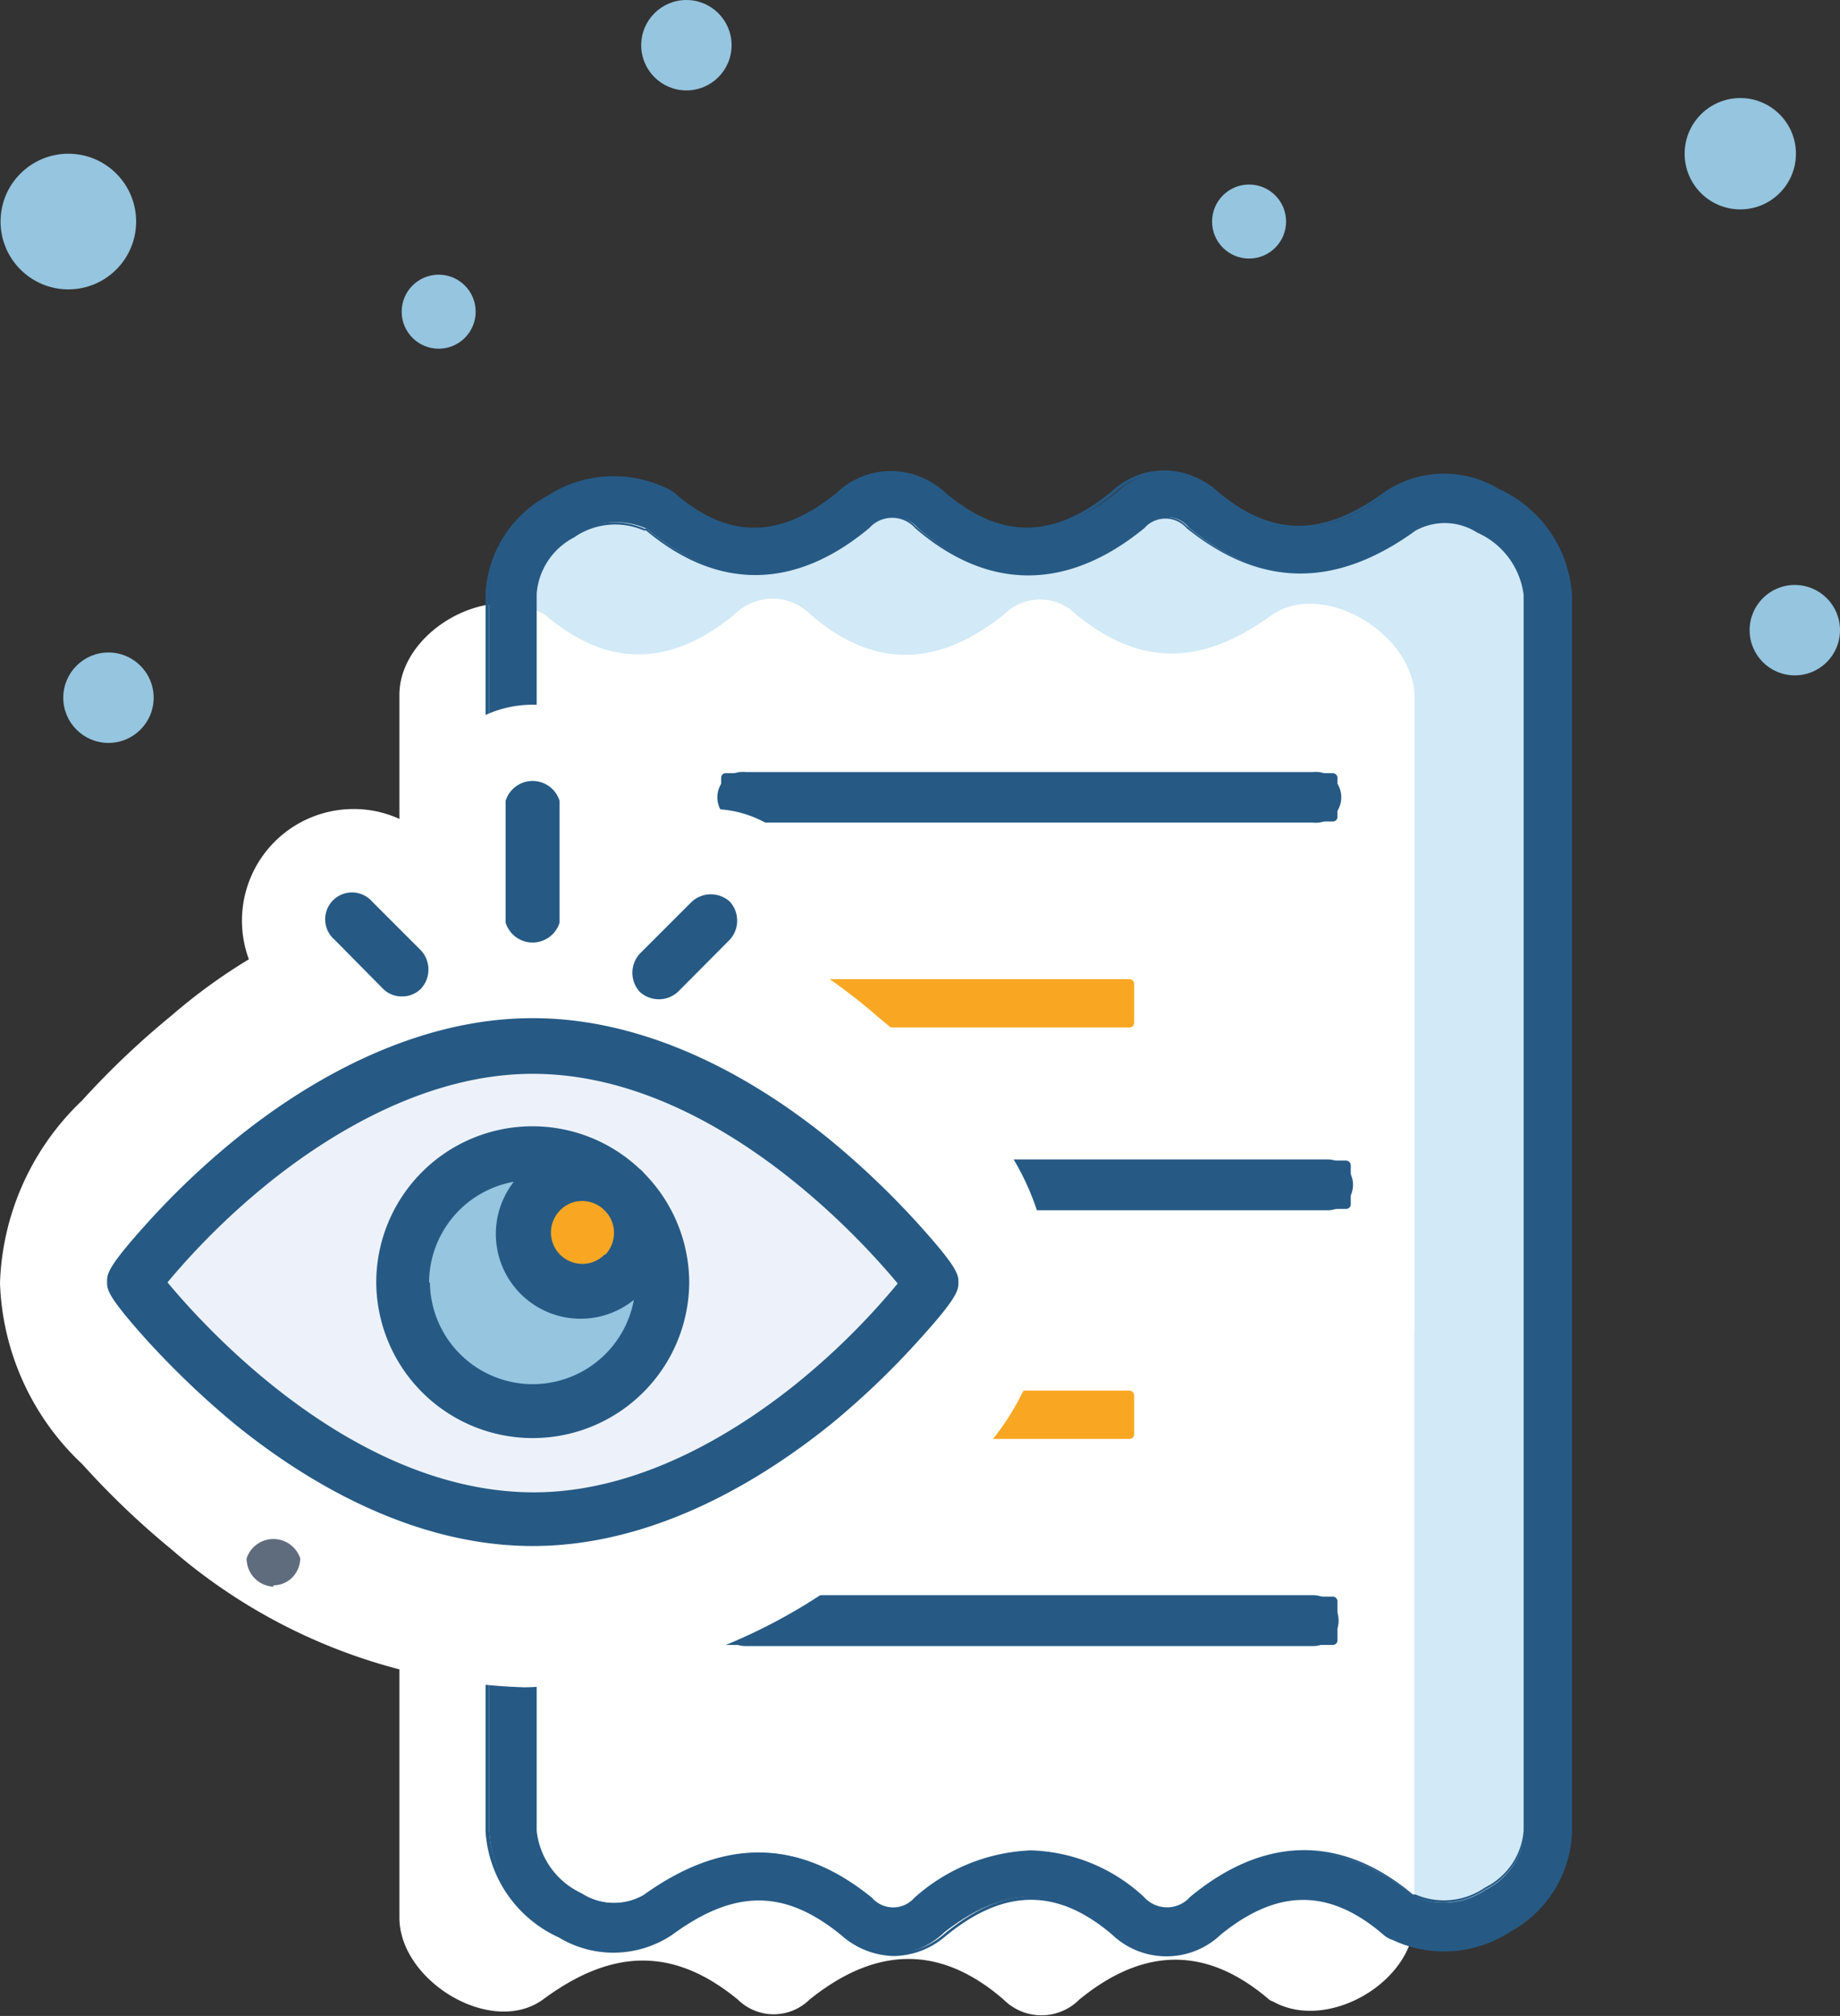 <svg xmlns="http://www.w3.org/2000/svg" viewBox="0 0 65.14 71.34"><rect x="0" y="0" width="65.14" height="71.34" fill="#333333" stroke="none"/><defs><style>.cls-1{fill:#95c5df;}.cls-2{fill:#d2e9f7;}.cls-3{fill:#fff;}.cls-4{fill:#265a85;}.cls-5{fill:#f9a722;}.cls-6{fill:#edf2fa;}.cls-7{fill:#5f6c7e;}</style></defs><title>Preview</title><g id="Layer_2" data-name="Layer 2"><g id="images"><circle class="cls-1" cx="63.54" cy="22.3" r="1.6"/><circle class="cls-1" cx="3.84" cy="24.69" r="1.6"/><circle class="cls-1" cx="44.22" cy="7.84" r="1.31"/><circle class="cls-1" cx="15.53" cy="11.03" r="1.31"/><circle class="cls-1" cx="24.3" cy="1.6" r="1.6"/><circle class="cls-1" cx="61.61" cy="5.44" r="1.97"/><circle class="cls-1" cx="2.42" cy="7.84" r="2.4"/><path class="cls-2" d="M54.88,43.75V64.59c0,2.19-3.06,4-5,2.91-.05,0-.11,0-.14-.07-2.25-1.93-4.49-1.84-6.73,0a1.89,1.89,0,0,1-2.68,0c-2.3-2-4.59-1.82-6.86,0a1.81,1.81,0,0,1-2.54,0c-2.29-1.89-4.48-1.81-6.9-.06-1.83,1.33-5.09-.65-5.09-2.9V21.25c0-2.19,3.07-4,5-2.91,0,0,.1,0,.14.07,2.24,1.94,4.48,1.84,6.72,0a1.89,1.89,0,0,1,2.68,0c2.31,2,4.59,1.82,6.87-.05a1.81,1.81,0,0,1,2.54,0c2.29,1.89,4.47,1.81,6.9.06,1.83-1.33,5.08.65,5.08,2.9V43.75Z"/><path class="cls-3" d="M50.07,47.08q0,10.43,0,20.84c0,2.2-3.06,4-5,2.91a.46.46,0,0,1-.14-.07c-2.25-1.93-4.48-1.83-6.72,0a1.89,1.89,0,0,1-2.68,0c-2.31-2-4.59-1.83-6.87,0a1.81,1.81,0,0,1-2.54,0c-2.29-1.88-4.47-1.8-6.9,0-1.83,1.32-5.08-.66-5.08-2.9V24.59c0-2.2,3.06-4,5-2.91a.59.59,0,0,1,.14.06c2.25,1.94,4.49,1.84,6.73,0a1.9,1.9,0,0,1,2.68,0c2.3,2,4.59,1.82,6.86,0a1.8,1.8,0,0,1,2.54,0c2.29,1.88,4.48,1.8,6.9.05,1.83-1.32,5.09.65,5.09,2.9V47.08Z"/><rect class="cls-4" x="25.53" y="27.36" width="21.82" height="1.71" rx="0.16"/><path class="cls-4" d="M46.49,29.11H26.39a.9.9,0,1,1,0-1.79h20.1a.9.9,0,1,1,0,1.79Zm-20.1-1.7a.81.81,0,0,0,0,1.62h20.1a.81.81,0,0,0,0-1.62Z"/><rect class="cls-5" x="25.53" y="34.65" width="14.62" height="1.71" rx="0.16"/><rect class="cls-4" x="26" y="41.07" width="21.82" height="1.71" rx="0.16"/><path class="cls-4" d="M47,42.83H26.86a.9.9,0,1,1,0-1.8H47a.9.9,0,0,1,0,1.8ZM26.86,41.12a.81.81,0,1,0,0,1.62H47a.81.81,0,0,0,0-1.62Z"/><rect class="cls-5" x="25.53" y="49.21" width="14.62" height="1.71" rx="0.16"/><rect class="cls-4" x="25.53" y="56.5" width="21.82" height="1.71" rx="0.16"/><path class="cls-4" d="M46.49,58.25H26.39a.9.9,0,0,1,0-1.8h20.1a.9.9,0,0,1,0,1.8Zm-20.1-1.71a.81.81,0,1,0,0,1.62h20.1a.81.81,0,1,0,0-1.62Z"/><path class="cls-4" d="M31.64,69.17a2.85,2.85,0,0,1-1.83-.73c-2-1.64-3.8-1.65-6,0a3.73,3.73,0,0,1-3.93.07,4.38,4.38,0,0,1-2.56-3.7V21a4.16,4.16,0,0,1,2.18-3.42,4.29,4.29,0,0,1,4.11-.29,1,1,0,0,1,.31.19c1.94,1.66,3.78,1.65,5.82,0a2.74,2.74,0,0,1,3.78,0c2,1.68,3.88,1.66,6-.05a2.64,2.64,0,0,1,3.63,0c2,1.64,3.8,1.65,6,0a3.73,3.73,0,0,1,3.93-.07,4.38,4.38,0,0,1,2.56,3.7V64.86a4.15,4.15,0,0,1-2.19,3.42,4.27,4.27,0,0,1-4.1.29,1.15,1.15,0,0,1-.32-.19c-1.93-1.66-3.78-1.65-5.81,0a2.75,2.75,0,0,1-3.79,0c-2-1.68-3.87-1.66-6,0A2.81,2.81,0,0,1,31.64,69.17Zm17.65-.62Zm-12.79-3a6.08,6.08,0,0,1,4,1.63,1.13,1.13,0,0,0,1.69,0C44.76,65,47.47,65,50,67.07l.09.05a2.62,2.62,0,0,0,2.51-.25,2.51,2.51,0,0,0,1.38-2q0-9,0-18V21.05a2.83,2.83,0,0,0-1.67-2.24,2.13,2.13,0,0,0-2.23-.06c-2.85,2.05-5.48,2-8-.09a1,1,0,0,0-1.55,0c-2.7,2.21-5.49,2.23-8.06,0a1.13,1.13,0,0,0-1.69,0c-2.62,2.17-5.32,2.19-7.84.08l-.09-.05a2.62,2.62,0,0,0-2.51.25,2.51,2.51,0,0,0-1.38,2V64.79A2.83,2.83,0,0,0,20.57,67a2.13,2.13,0,0,0,2.23.06c2.85-2,5.48-2,8.05.09a1,1,0,0,0,1.55,0A6.52,6.52,0,0,1,36.5,65.53Zm13.57,1.61ZM23.59,17.29Z"/><path class="cls-4" d="M31.64,69.22a2.9,2.9,0,0,1-1.86-.74c-2-1.63-3.77-1.64-6,0a3.74,3.74,0,0,1-4,.08,4.43,4.43,0,0,1-2.59-3.74V21a4.19,4.19,0,0,1,2.2-3.46,4.31,4.31,0,0,1,4.15-.29,1.46,1.46,0,0,1,.32.19c1.92,1.65,3.75,1.64,5.76,0a2.78,2.78,0,0,1,3.84,0c2,1.66,3.84,1.64,5.91-.06a2.69,2.69,0,0,1,3.69,0c2,1.63,3.77,1.64,6,0a3.76,3.76,0,0,1,4-.08,4.43,4.43,0,0,1,2.59,3.74V46.91q0,9,0,18a4.19,4.19,0,0,1-2.2,3.46,4.28,4.28,0,0,1-4.15.28.88.88,0,0,1-.33-.19c-1.91-1.64-3.74-1.63-5.75,0a2.79,2.79,0,0,1-3.85,0c-1.95-1.66-3.83-1.64-5.9.06A2.87,2.87,0,0,1,31.64,69.22Zm-4.78-2.06a4.61,4.61,0,0,1,3,1.25,2.84,2.84,0,0,0,1.81.72,2.81,2.81,0,0,0,1.77-.7c2.11-1.74,4-1.75,6-.06a2.7,2.7,0,0,0,3.73,0c2.05-1.71,3.92-1.71,5.87,0a1,1,0,0,0,.28.16h0a4.16,4.16,0,0,0,4.06-.28,4.1,4.1,0,0,0,2.16-3.38q0-9,0-18V21.05A4.34,4.34,0,0,0,53,17.39a3.69,3.69,0,0,0-3.88.07c-2.27,1.64-4.1,1.63-6.11,0a2.6,2.6,0,0,0-3.57,0c-2.12,1.74-4,1.75-6,.06a2.72,2.72,0,0,0-3.74,0c-2.05,1.71-3.91,1.71-5.87,0a.83.83,0,0,0-.26-.16h0a4.16,4.16,0,0,0-4.06.28A4.07,4.07,0,0,0,17.32,21V64.79a4.34,4.34,0,0,0,2.54,3.66,3.69,3.69,0,0,0,3.88-.07A5.46,5.46,0,0,1,26.86,67.16Zm14.43.42a1.39,1.39,0,0,1-.86-.38,6,6,0,0,0-3.93-1.63,6.44,6.44,0,0,0-4.07,1.66,1.1,1.1,0,0,1-1.61,0c-2.55-2.11-5.17-2.13-8-.09a2.2,2.2,0,0,1-2.28-.06,2.85,2.85,0,0,1-1.69-2.28V21a2.57,2.57,0,0,1,1.4-2.05,2.64,2.64,0,0,1,2.56-.24l.09,0h0c2.49,2.1,5.19,2.08,7.78-.08a1.17,1.17,0,0,1,1.74,0c2.56,2.18,5.33,2.16,8,0a1.1,1.1,0,0,1,1.61,0c2.55,2.11,5.16,2.13,8,.09a2.2,2.2,0,0,1,2.28.06A2.88,2.88,0,0,1,54,21.05V64.86a2.56,2.56,0,0,1-1.41,2,2.67,2.67,0,0,1-2.56.25h0l0,0,0,0h0c-2.5-2.1-5.19-2.08-7.78.08A1.44,1.44,0,0,1,41.29,67.58Zm-4.79-2.1a6.14,6.14,0,0,1,4,1.65,1.09,1.09,0,0,0,1.63,0c2.63-2.18,5.36-2.21,7.89-.09l.09,0a2.55,2.55,0,0,0,2.47-.25,2.46,2.46,0,0,0,1.36-2V21.05a2.79,2.79,0,0,0-1.64-2.2,2.13,2.13,0,0,0-2.19-.07c-2.86,2.07-5.51,2-8.1-.09a1,1,0,0,0-1.5,0c-2.71,2.22-5.52,2.24-8.11,0a1.09,1.09,0,0,0-1.63,0c-2.63,2.19-5.36,2.21-7.9.08l-.08,0a2.55,2.55,0,0,0-2.47.25A2.46,2.46,0,0,0,19,21V64.79A2.77,2.77,0,0,0,20.59,67a2.11,2.11,0,0,0,2.18.07c2.87-2.07,5.52-2,8.1.09a1,1,0,0,0,1.5,0A6.56,6.56,0,0,1,36.5,65.48Zm13.55,1.67v0Z"/><path class="cls-3" d="M18.58,59.71A20,20,0,0,1,6.06,54.82a28.94,28.94,0,0,1-3.14-3A9.21,9.21,0,0,1,0,45.4a9.33,9.33,0,0,1,2.91-6.46,29.34,29.34,0,0,1,3.16-3,20,20,0,0,1,12.51-4.87A20,20,0,0,1,31.1,36a27.94,27.94,0,0,1,3.14,3,9.13,9.13,0,0,1,2.93,6.45,9.34,9.34,0,0,1-2.92,6.46,29.37,29.37,0,0,1-3.16,3A20,20,0,0,1,18.58,59.71Z"/><path class="cls-3" d="M23.36,38.37a4,4,0,0,1-2.79-1.15,4.11,4.11,0,0,1-.61-.78,4,4,0,0,1-1.1.16,3.74,3.74,0,0,1-1.26-.21,4.72,4.72,0,0,1-.56.71,3.95,3.95,0,0,1-5.59,0L9.72,35.37a3.95,3.95,0,0,1,2.79-6.74,3.86,3.86,0,0,1,2.39.81v-1.1a4,4,0,0,1,7.91,0v1.1a3.88,3.88,0,0,1,2.39-.81A3.95,3.95,0,0,1,28,35.37l-1.84,1.85A4,4,0,0,1,23.36,38.37Z"/><path class="cls-6" d="M33,45.4c0,.15-6.32,8.36-14.11,8.36S4.74,45.5,4.74,45.4,11.06,37,18.86,37,33,45.29,33,45.4Z"/><circle class="cls-1" cx="18.86" cy="45.4" r="4.59"/><circle class="cls-5" cx="20.64" cy="43.61" r="2.06"/><path class="cls-7" d="M9.68,56.1a.93.93,0,0,0,.67-.28,1,1,0,0,0,.28-.67,1,1,0,0,0-1.9,0,1,1,0,0,0,.95,1Z"/><path class="cls-4" d="M29.44,50.38a28.7,28.7,0,0,0,3.13-3c1.36-1.5,1.36-1.74,1.36-2s0-.49-1.36-2a29.67,29.67,0,0,0-3.13-3c-2.44-2-6.26-4.35-10.58-4.35s-8.15,2.35-10.58,4.33a28.05,28.05,0,0,0-3.14,3c-1.35,1.5-1.35,1.73-1.35,2s0,.49,1.35,2a30.71,30.71,0,0,0,3.13,3c2.45,2,6.27,4.35,10.59,4.35S27,52.35,29.44,50.38Zm-23.51-5a25.7,25.7,0,0,1,3.82-3.71C11.89,40,15.21,38,18.86,38c6.27,0,11.51,5.72,12.92,7.42A25.21,25.21,0,0,1,28,49.12c-2.14,1.68-5.45,3.69-9.1,3.69C12.58,52.81,7.35,47.09,5.93,45.38Z"/><path class="cls-4" d="M24.4,45.4a5.52,5.52,0,0,0-1.49-3.77l-.14-.15a.86.86,0,0,0-.14-.13,5.53,5.53,0,0,0-9.31,4,5.54,5.54,0,1,0,11.08,0Zm-3-1a1.11,1.11,0,0,1-1.57-1.57,1.08,1.08,0,0,1,.78-.33,1.14,1.14,0,0,1,.74.28l.09.09A1.12,1.12,0,0,1,21.43,44.4Zm-6.21,1a3.64,3.64,0,0,1,3-3.58A3,3,0,0,0,22.44,46a3.64,3.64,0,0,1-7.22-.63Z"/><path class="cls-4" d="M19.81,32.65V28.34a1,1,0,0,0-1.91,0v4.31a1,1,0,0,0,1.91,0Zm-5.57,2.61a.92.92,0,0,0,.67-.28,1,1,0,0,0,0-1.34l-1.73-1.73a.95.95,0,1,0-1.34,1.34L13.57,35A.92.92,0,0,0,14.24,35.26ZM24,35.1l1.84-1.85a1,1,0,0,0,0-1.34,1,1,0,0,0-1.35,0l-1.84,1.84a1,1,0,0,0,0,1.35,1,1,0,0,0,1.35,0Z"/></g></g></svg>